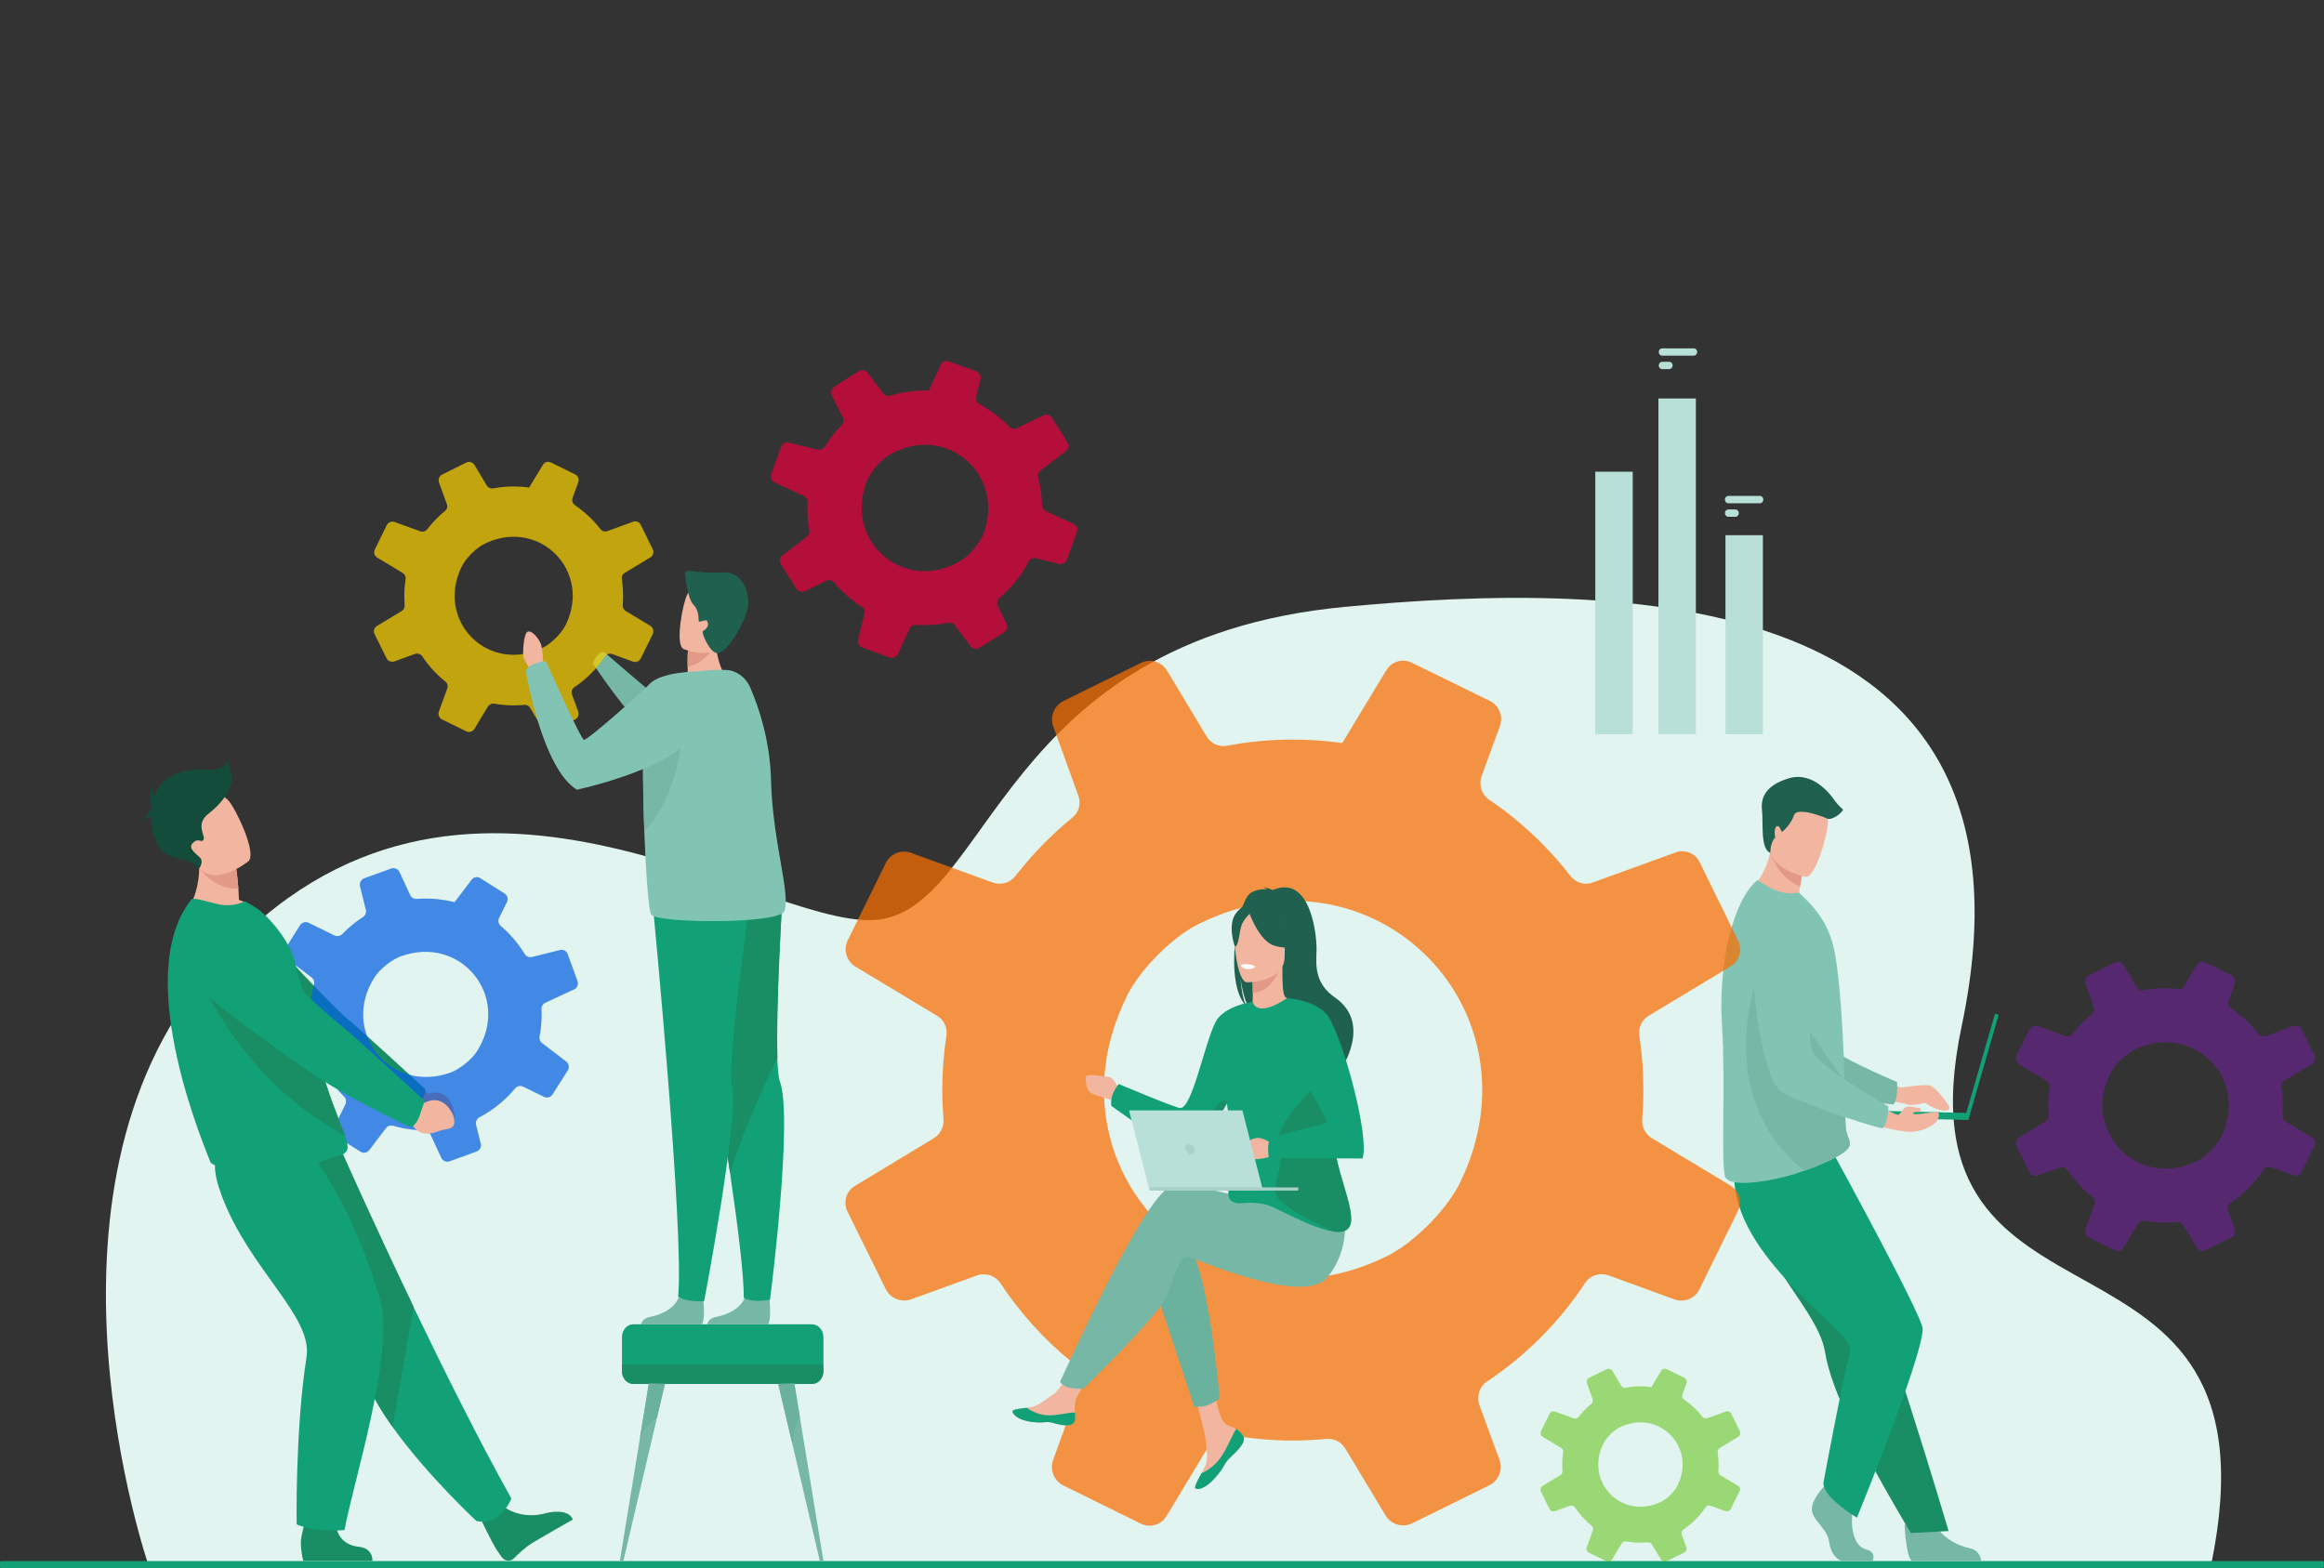 <?xml version="1.0" encoding="utf-8"?>
<!-- Generator: Adobe Illustrator 23.0.0, SVG Export Plug-In . SVG Version: 6.00 Build 0)  -->
<svg version="1.1" id="Layer_1" xmlns="http://www.w3.org/2000/svg" xmlns:xlink="http://www.w3.org/1999/xlink" x="0px" y="0px"
	 viewBox="0 0 2160 1457.8" style="enable-background:new 0 0 2160 1457.8;" xml:space="preserve">
<rect x="0" y="0" width="2160" height="1457.8" fill="#333333" stroke="none"/>
<style type="text/css">
	.st0{fill:#E1F4EF;}
	.st1{fill:#12A176;}
	.st2{fill:#FF8E4B;}
	.st3{fill:#198E64;}
	.st4{opacity:0.73;}
	.st5{fill:#0662E1;}
	.st6{fill:#F2B5A0;}
	.st7{fill:#E29986;}
	.st8{fill:#134C3A;}
	.st9{fill:#77B7A6;}
	.st10{fill:#82C4B4;}
	.st11{fill:#20604E;}
	.st12{fill:#FA6E01;}
	.st13{opacity:0.73;fill:#5CC00C;enable-background:new    ;}
	.st14{fill:#632487;}
	.st15{fill:#E4003D;}
	.st16{fill:#6BB29E;}
	.st17{fill:#FFFFFF;}
	.st18{fill:#B8E0D8;}
	.st19{fill:#A7D1C9;}
	.st20{fill:#F3C6A6;}
	.st21{fill:#F5CD00;}
</style>
<g>
</g>
<g>
	<path class="st0" d="M137.9,1454.6c0,0-118.3-344,54.8-549.5c223.2-265,511.6-43.5,619.8-49.9c108.2-6.5,114.3-260.7,437.7-291.1
		c250-23.5,660.6-25.3,573,390c-66.6,315.8,303.9,152.2,231.8,501.1L137.9,1454.6z"/>
	<path class="st1" d="M2158.7,1457.8H1.3c-0.7,0-1.3-0.6-1.3-1.3v-4.1c0-0.7,0.6-1.3,1.3-1.3h2157.3c0.7,0,1.3,0.6,1.3,1.3v4.1
		C2160,1457.2,2159.4,1457.8,2158.7,1457.8z"/>
	<g>
		<g>
			<path class="st2" d="M390.9,1010.2l7.2,6.6c0,0,19.7-7.9,24.1,18.4c0,0,1.2,11.2-5.1,11.2c-6.3,0-3.7-1.2-12.6-0.9
				c-8.9,0.3-16.3-5-17.7-13.2l-4.3-6.9L390.9,1010.2z"/>
			<path class="st3" d="M390.1,1024.3c5.7-6.7,5.3-11.7,5.3-11.7s-66.4-61.2-73.2-66.1c-4.6-3.4-53.5-52.2-76.4-81.9
				c-11.3-14.7-25.4-9-41.5-3.8l-13.2,4.3c-16,5.2-20.1,30.3-7,42.5C221,942,282.5,980.7,294,988.8c28.5,20.2,84.4,44.2,84.4,44.2
				S385.1,1030.1,390.1,1024.3z"/>
		</g>
		<path class="st3" d="M467.3,1400c0,0,16.1,13.6,40.8,6.4c0,0,19.9-5.1,24.3,6.1c0,0-30.5,17.4-38.3,22.2
			c-5.8,3.6-11.9,9.3-16.2,13.7c-3.4,3.5-8.7,3-11.6-1c-1.3-1.9-2.9-4.1-4.6-6.6c-4.7-7.2-15.7-30.4-15.7-30.4L467.3,1400z"/>
		<path class="st1" d="M475.3,1393.1c0,0-9.8,25.4-32.5,20.8c0,0-46.2-42.9-78-87.5c-10.3-14.5-19.1-29.1-24.2-42.6
			c-21-54.8-77.8-136.4-113.9-177.8l90.3-36.7c0,0,28.9,65.4,67.4,145.8C412.2,1272.9,444.9,1338.6,475.3,1393.1z"/>
		<g class="st4">
			<path class="st5" d="M502.8,954.6c0.6-5.6,0.8-11.2,0.5-16.6c-0.1-2.5,1.3-4.9,3.6-5.9l26.7-12.4c2.9-1.3,4.2-4.6,3.2-7.6
				l-9.2-25.3c-1-2.8-4-4.5-7-3.7l-26.3,6.5c-2.6,0.6-5.3-0.5-6.6-2.8c-6-9.8-13.5-18.6-22.3-26.1c-2.1-1.8-2.8-4.9-1.5-7.4
				l7.3-14.8c1.4-2.8,0.4-6.2-2.2-7.9l-22.6-14.3c-2.7-1.7-6.2-1.1-8.1,1.5l-15.8,20.8c-4.9-1.2-9.9-2.1-15-2.7
				c-6.9-0.7-13.6-0.8-20.3-0.3c-2.5,0.2-4.9-1.2-5.9-3.5l-10-21.5c-1.4-2.9-4.7-4.3-7.8-3.2l-24.9,9c-3,1.1-4.7,4.3-4,7.4l5.4,22
				c0.6,2.5-0.4,5.2-2.6,6.6c-7,4.5-13.5,9.9-19.3,15.9c-1.9,1.9-4.8,2.4-7.2,1.3l-24-11.8c-2.8-1.4-6.3-0.4-8,2.2l-14.2,22.5
				c-1.7,2.7-1.1,6.3,1.5,8.3l23.4,17.8c2,1.5,2.8,4,2.2,6.4c-1.4,5.3-2.5,10.8-3.1,16.4c-0.3,3-0.5,6-0.6,8.9
				c-0.1,2.4-1.5,4.6-3.7,5.6l-25.6,11.9c-2.9,1.3-4.2,4.6-3.1,7.6l9.1,25c1.1,3,4.3,4.8,7.5,4l20.8-5.1c2.8-0.7,5.6,0.6,7,3.1
				c5.1,10,11.8,19.1,19.7,27c1.9,1.9,2.4,4.8,1.2,7.2l-10.6,21.6c-1.4,2.9-0.4,6.4,2.3,8.2l22.4,14.2c2.7,1.7,6.2,1.1,8.1-1.5
				l15.5-20.4c1.6-2.1,4.3-2.9,6.8-2.2c6,1.8,12.3,3,18.7,3.7c3.5,0.4,6.9,0.6,10.3,0.6c2.4,0,4.5,1.4,5.5,3.6l10.1,21.8
				c1.4,3,4.8,4.4,7.9,3.3l24.9-9.1c3-1.1,4.7-4.2,3.9-7.3l-4.3-17.5c-0.7-2.8,0.6-5.6,3.1-7c12.7-6.7,24-15.8,33.2-26.9
				c1.8-2.2,4.9-2.8,7.4-1.6l19.4,9.5c2.8,1.4,6.2,0.4,7.9-2.2l14.2-22.4c1.7-2.7,1.1-6.3-1.5-8.3l-22.4-17.1
				c-1.9-1.4-2.8-3.8-2.3-6.1C502.1,960.6,502.5,957.6,502.8,954.6z M418.5,997.1c-56,20-102.6-38.2-70.4-88.6
				c4.8-7.6,15.7-16.3,24.1-19.4c56.1-20.7,103,37.3,71.4,87.7C438.7,984.8,427.3,993.9,418.5,997.1z"/>
		</g>
		<path class="st3" d="M384.5,1215l-19.6,111.3c-10.3-14.5-19.1-29.1-24.2-42.6c-21-54.8-77.8-136.4-113.9-177.8l90.3-36.7
			C317.1,1069.3,346,1134.7,384.5,1215z"/>
		<path class="st3" d="M312.1,1414.8c0,0-1,20.3,20.9,23c0,0,13.2,0.3,13.2,13.2h-64.3c0,0-1.8-5.2-2.3-16.4c-0.3-8.6,7.4-31,7.4-31
			L312.1,1414.8z"/>
		<path class="st1" d="M287.5,1069.3c0,0,40.2,49.7,65.8,139.2c13.9,48.7-25.5,171.2-33.1,213.8c0,0-26.4,2.5-44.5-5.3
			c0,0-1.4-87.9,9.2-155.6c5.9-37.9-53-81.1-78.7-149.6c-17.5-46.6,3.8-45.8,30-46.9L287.5,1069.3z"/>
		<path class="st6" d="M241,847.5c-22.4,14.2-68.2,1.1-68.2,1.1s18.6-23.9,10.2-62.4l17.6,10l18.9,10.8c0,0,1.2,6.8,2.1,19
			c0.2,3.1,0.4,6.7,0.5,10.5C233.5,840.4,241,847.5,241,847.5z"/>
		<path class="st1" d="M323.1,1066.7c0,4.4-4.5,6.5-5.5,6.8c-9,1.9-34.2,12.9-56.9,15.4c-19.1,2.3-36.9,0.1-56.4-4.3
			c-2.6-0.6-8.6-2.4-9.1-5.2c-0.5-3-75.2-171.2-17.2-243.4c1.4-1.7,12.8,1.4,23.3,4.2c9.7,2.6,18.6,1.1,26.5-2.4l9.8,5.8
			c12.1,7.6,34.9,34.4,37.6,55.5c1.4,10.7,6.8,18.7,8.4,28.1c0.6,3.5,1.2,6.9,1.8,10.2c1.2,6.5,2.4,12.7,3.7,18.6
			c3.4,15.9,7,29.7,10.6,41.5c3.8,12.6,7.5,23.1,10.8,31.8c4.3,11.4,7.9,19.8,10.2,26.4C322.2,1060.2,323.1,1063.8,323.1,1066.7z"/>
		<path class="st3" d="M320.6,1055.6c-105.4-55.8-141.9-163.1-141.9-163.1s85.7,35.5,106.8,44.8c1.2,6.5,2.4,12.7,3.7,18.6
			c3.4,15.9,7,29.7,10.6,41.5c3.8,12.6,7.5,23.1,10.8,31.8C314.7,1040.6,318.3,1049.1,320.6,1055.6z"/>
		<g>
			<path class="st6" d="M382.3,1023.3l9.1,3.8c0,0,18.2-14.5,29.6,9.1c0,0,4.1,10.3-2.4,12.5s-4.1,0.1-13.3,3.6
				c-9.1,3.4-18.1,1-21.6-6.4l-6.2-5.1L382.3,1023.3z"/>
			<path class="st1" d="M389.8,1037.7c3.4-9.9,4.9-14.4,4.9-14.4s-68.8-63.1-75.9-68.5c-4.8-3.7-52.4-43.7-75.6-74.8
				c-11.5-15.5-29.7-22.5-47.2-18.4l-14.5,3.4c-17.5,4.1-23.1,28.9-9.6,42c38.1,36.7,102.4,79.4,114.4,88.2
				c29.8,22,95.6,52.8,95.6,52.8S387.1,1045.5,389.8,1037.7z"/>
		</g>
		<path class="st7" d="M221.5,826c-22,1.4-36.3-19-36.3-19s10-6.2,15.4-10.8l18.9,10.8C219.4,807,220.6,813.8,221.5,826z"/>
		<path class="st6" d="M230.9,800.6c0,0-33.4,26.9-47.9,3.3c-14.6-23.6-28.7-36-8-54.2s30.4-12.4,37-5.9
			C218.5,750.4,239.2,793,230.9,800.6z"/>
		<path class="st8" d="M215.4,722.5c-1.2-9.1-3.9-15.5-3.9-15.5s-2.1,9.7-17.9,8.4s-41,1.8-49.3,22.1c-0.5,1.3-1,2.6-1.4,4
			c-1.5-4.5-1.9-11.2-1.9-11.2c-3,8.7,0,19.7,0,19.7l0,0c0,0.3-0.1,0.6-0.1,1c-3.5,3.3-6.4,13.7-6.4,13.7c1.1-2.9,3.6-4.8,5.9-5.9
			c-0.1,15.8,5.6,31.2,15.6,35.8c14.6,6.7,14.5,1.6,29.2,12.6c0,0,3.9-5.5,1.3-9.2c-2.7-3.7-12.9-9.1-7.2-14.5s7.8,0.7,9.9-3
			c2.1-3.7-8.4-14.5,5.1-24.5C207.6,745.7,216.6,731.6,215.4,722.5z"/>
	</g>
	<g>
		<path class="st9" d="M1770.1,1417.9c0,0,1.8,32.6,7.4,33c0.7,0.1,28.4,0.1,28.4,0.1h35.4c0,0-0.3-9.8-10.6-11.8
			c-10.3-2-27.6-10.2-33.9-25.5C1790.3,1397.5,1770.1,1417.9,1770.1,1417.9z"/>
		<path class="st3" d="M1637,1150.2c5,10.7,10.9,20.8,16.9,30.3c18.6,29.4,38.8,53.7,42.4,76.6c0.7,4.6,1.8,9.5,3.3,14.7
			c1.5,5.3,3.3,10.8,5.4,16.5c7.9,21.5,19.7,45.6,31.5,67.4c20.4,37.8,39.5,69.4,39.5,69.4l35.1-1.9c-1.4-4.4-16.7-56.6-37.2-120.5
			c-8.3-25.9-17.2-53.5-25.7-80.1c-1.1-3.5-2.3-7.1-3.4-10.6c-2.6-8.1-5.2-16.1-7.7-23.9c-19.2-59.9-34.6-107.7-34.6-107.7
			s-76.9-36.5-84.9-12.9C1611,1087.1,1616.3,1106.3,1637,1150.2z"/>
		<path class="st9" d="M1694.7,1382.6c0,0-12.9,13.4-10.4,22.9s14.1,15.9,15.7,27.5s7.8,18,13.5,18c5.6,0,26.9,0,26.9,0
			s4.2-8.2-5.9-10.7c-10-2.5-13.8-16.1-13.2-28.8c0.6-12.7-0.9-29.6-0.9-29.6l-21.3-5.6L1694.7,1382.6z"/>
		<path class="st1" d="M1706.1,1076c0,0,80.9,147.6,80.9,159.3c0,26-61.1,175.5-61.1,175.5s-32.5-19.3-31.1-32.8
			c0,0,19.5-105,25.1-121.8c5.7-16.9-102.3-80.4-107.9-157.2L1706.1,1076z"/>
		<path class="st6" d="M1745.8,1000.1c0,0,16.7,10.7,21.4,10.7c4.7,0,23-4,28.1-1c5.1,2.9,14.4,14.8,16.1,18.6
			c3.1,6.9-12.6,3.9-20-2c-1.1-0.9-2.4-1.2-3.7-0.9c-3.8,0.9-11.8,2.6-15.7,1c-5.2-2.2-32.5-4.5-32.5-4.5L1745.8,1000.1z"/>
		<path class="st9" d="M1618.8,854.8c0,0,17.3,138.2,45.9,150.6c14.1,6.1,76.6,20,95.1,21.3c0,0,4.5-4.1,3.4-20.9
			c0,0-65.4-27-74.7-41.7c-13.8-21.9,8.6-89.3-8.8-109.8C1662.4,833.8,1633.1,824.9,1618.8,854.8z"/>
		<path class="st6" d="M1686.4,846.1c-23.1,6.7-61.5-17.4-61.5-17.4s14.9-11.2,20.4-36c0.3-1.2,0.5-2.5,0.8-3.8
			c2.4-0.6,7-1.7,11.9-2.8l17.7,17.8c0,0-0.4,7.4-2.6,20.1c-0.4,2.2-0.8,4.6-1.3,7.1C1681.2,837.7,1686.4,846.1,1686.4,846.1z"/>
		<path class="st10" d="M1600.5,953.9c3.3,50.1-1,126.2,2.7,139.4c3.2,11.4,40.2,4.6,54.9,0.8c5.5-1.4,12.1-3.4,18.9-5.8
			c19-6.6,39.8-16.1,42-23.1c0.1-0.3,0.2-0.5,0.2-0.8c0.2-1,0.2-2,0-2.9c-0.7-3.6-3.6-7.5-3.9-16.3c-0.4-9.9-0.3-21.6-0.7-34.1
			c0-1.4,0-3-0.2-4.4v-0.5c0-0.3,0-0.5,0-0.8c-0.3-14-1-28.7-1.7-43.3c-0.5-9.2-1-18.2-1.7-26.9c-1.7-22.4-3.9-42.4-6.9-55
			c-4.8-20.6-15.5-34-25.2-43.8l-7-6.8c-7.8,1.9-17.1,0.6-25.5-3.8c-9.1-4.8-12.2-8.3-13.8-7
			C1611.7,836.9,1596.6,892.6,1600.5,953.9z"/>
		<path class="st9" d="M1677,1088.3c19-6.6,39.8-16.1,42-23.1c0.1-0.3,0.2-0.5,0.2-0.8c0-1,0-2,0-2.9c-0.7-3.6-3.6-7.5-3.9-16.3
			c-0.4-9.9-0.3-21.6-0.7-34.1c0-1.4,0-3-0.2-4.4v-0.5c0-0.3,0-0.5,0-0.8l-77-110.3C1637.5,895,1585.7,1016.2,1677,1088.3z"/>
		<path class="st7" d="M1675.7,803.9c0,0-0.4,7.4-2.6,20.1c-17.2-6.3-25.1-23.8-27.7-31.2c0.3-1.2,0.5-2.5,0.8-3.8
			c2.4-0.6,7-1.7,11.9-2.8L1675.7,803.9z"/>
		<path class="st6" d="M1678,815.1c0,0-37.6-7.1-33.3-33.3c4.3-26.3,2.3-44.9,26.5-41.5s27.2,14.4,27.7,23.5
			C1699.3,773,1687.9,816.3,1678,815.1z"/>
		<g>
			<polygon class="st1" points="1826,1039.8 1829.4,1041.1 1857.6,943.4 1854.3,942.2 			"/>
			<polygon class="st1" points="1733.7,1032.3 1829.5,1034.6 1829.4,1041.1 1733.6,1038.8 			"/>
		</g>
		<path class="st6" d="M1735.5,1043.9c0,0,30.8,9.1,42.3,8.2c11.5-1,21.1-7.1,22.6-10.4c1.5-3.2,4.5-8.9-3.4-7.9
			c-7.9,1.1-18.6,2.9-18.9,1.2c-0.3-1.7,6.4-1.5,6.4-1.5s2-3.3-0.5-3.5c-2.6-0.1-10-2.4-12.8-0.8s-5.3,7.3-7.4,7.1
			c-2-0.2-25.8-12-25.8-12L1735.5,1043.9z"/>
		<path class="st10" d="M1626.4,860.5c0,0,3.6,139.5,30.9,155.4c13.4,7.8,74.2,29.3,92.4,33c0,0,4.9-3.5,5.5-20.4
			c0,0-62.4-35-70.2-50.7c-11.6-23.4,17.3-87.7,2.1-110.3C1671.8,845,1643.6,832.6,1626.4,860.5z"/>
		<path class="st11" d="M1645.4,792.8c0,0-0.4-9,4.5-14.2c0,0-1.7-9,1.5-10.5s3.8,6.1,5.3,4.9c1.5-1.2,7.9-6.9,10.7-15.2
			c2.8-8.3,28.2,1.8,31.2,3.3s12.5-4,14.4-8.5c0,0-5.3-4.8-7.7-8.3c-2.4-3.6-19.1-27.7-42.4-20.9c-23.3,6.9-26.5,19.4-25.2,30.1
			C1639,764.2,1635.8,789.2,1645.4,792.8z"/>
	</g>
	<g class="st4">
		<path class="st12" d="M1608.1,1101.9l-72.9-43.9c-6-3.7-9.5-10.5-8.9-17.5c0.7-9,1.1-18.1,1.1-27.3c0-17.1-1.2-33.8-3.8-50
			c-1.2-7.6,2.2-15.1,8.8-19l76.1-45.9c8.2-4.8,11.2-15.2,7-23.9l-35.8-73c-4.1-8.3-13.6-12.1-22.3-9l-76.9,27.9
			c-7.4,2.9-15.9,0.4-20.9-6.1c-21.2-27.4-46.7-51.3-75.6-70.9c-7-4.7-9.8-13.8-7-21.7l17.1-46.8c3.2-8.9-0.7-18.9-9.3-23.2
			l-72.5-35.5c-1.5-0.7-3-1.3-4.5-1.6c-7.4-1.6-15.3,1.8-19.3,8.5l-32.9,54.4l-8,13.3c-14.9-2.1-30.4-3.2-45.9-3.2
			c-20.9,0-41.4,1.9-61.1,5.7c-7.5,1.4-15.1-1.9-19-8.4l-36.9-61.4c-5.1-8.4-15.7-11.5-24.4-7.1l-55.8,27.4l-16,7.9
			c-8.7,4.3-12.9,14.5-9.6,23.6l23.3,64.3c2.8,7.4,0.6,15.8-5.6,20.6c-18.1,14.8-34.6,31.4-49.1,49.6c-1.4,1.5-2.5,3-3.7,4.5
			c-0.4,0.6-0.8,1-1.3,1.5c-5.1,5.5-13,7.2-20,4.6l-76-27.6c-0.8-0.4-1.8-0.6-2.6-0.7c-8.2-1.7-16.7,2.4-20.5,10l-35.5,72.2
			c-4.3,8.7-1.2,19.2,7.1,24.3l76,45.8c6.5,3.8,9.8,11.2,8.6,18.7c-2.5,16.3-3.8,33.1-3.8,50.3c0,9.1,0.4,18.1,1.1,27
			c0.6,7.2-3,14.2-9.2,17.9l-73.1,44.2c-8.1,4.8-11.1,15.1-7,23.7l35.6,72.1c4.3,8.7,14.4,12.9,23.7,9.6l60.9-22.1
			c8.2-3,17.2,0,22,7.1c18.7,28.3,41.7,53.5,68,74.7c6.3,4.9,8.7,13.5,5.9,21.1l-24.9,68.5c-3.3,9.2,0.8,19.4,9.6,23.8l71.9,35.4
			c8.6,4.3,19.1,1.1,23.9-7.1l2-3.2l38.1-63.2c4.1-6.8,11.8-10.2,19.6-8.8h0.1c18.7,3.3,37.9,5.1,57.5,5.1c10.5,0,20.8-0.6,31.1-1.5
			c7.1-0.7,14,2.7,17.7,8.8l37.5,62.3c5.1,8.5,16,11.7,24.8,7.3l71.8-35.4c2-1,3.8-2.4,5.3-3.9c4.7-5,6.5-12.5,4.1-19.3l-18.8-51.3
			c-2.2-6.3-0.9-13.4,3.2-18.4c1.1-1.3,2.4-2.5,3.9-3.5c36.2-24.1,67.1-55.2,91.1-91.5c4-6.2,11.4-9.2,18.6-8c1,0.2,2,0.5,3.1,0.8
			l61.5,22.4c8.9,3.2,18.8-0.7,23.1-9.3l0.8-1.7l34.6-70.4C1619.8,1117.6,1616.6,1107,1608.1,1101.9z M1033,963.2
			c3.5-12.5,8.4-25.2,14.7-38c12.1-24.2,41.9-54.2,66.2-66.2c2.6-1.3,5.2-2.5,7.8-3.7c159.1-71.5,312.5,84.7,235.4,243.9
			c-10.1,20.8-32.5,45.2-54.3,60.3c-5.1,3.4-10.1,6.5-14.8,8.7c-22.2,10.8-44.3,17.1-65.8,19.5
			C1099.3,1201.4,998.3,1088.7,1033,963.2z"/>
	</g>
	<g class="st4">
		<path class="st13" d="M1615.4,1381.2l-16.3-9.8c-1.3-0.8-2.1-2.3-2-3.9c0.2-2,0.2-4,0.2-6.1c0-3.8-0.3-7.5-0.8-11.2
			c-0.3-1.7,0.5-3.4,2-4.2l17-10.3c1.8-1.1,2.5-3.4,1.6-5.3l-8-16.3c-0.9-1.8-3-2.7-5-2l-17.2,6.2c-1.7,0.6-3.5,0.1-4.7-1.4
			c-4.7-6.1-10.4-11.5-16.9-15.8c-1.6-1.1-2.2-3.1-1.6-4.8l3.8-10.4c0.7-2-0.2-4.2-2.1-5.2l-16.2-7.9c-0.3-0.2-0.7-0.3-1-0.4
			c-1.7-0.4-3.4,0.4-4.3,1.9l-7.3,12.1l-1.8,3c-3.3-0.5-6.8-0.7-10.2-0.7c-4.7,0-9.2,0.4-13.6,1.3c-1.7,0.3-3.4-0.4-4.2-1.9
			l-8.2-13.7c-1.1-1.9-3.5-2.6-5.4-1.6l-12.5,6.1l-3.6,1.8c-1.9,1-2.9,3.2-2.1,5.3l5.2,14.4c0.6,1.7,0.1,3.5-1.2,4.6
			c-4,3.3-7.7,7-11,11.1c-0.3,0.3-0.6,0.7-0.8,1c-0.1,0.1-0.2,0.2-0.3,0.3c-1.1,1.2-2.9,1.6-4.5,1l-17-6.2c-0.2-0.1-0.4-0.1-0.6-0.2
			c-1.8-0.4-3.7,0.5-4.6,2.2l-7.9,16.1c-1,1.9-0.3,4.3,1.6,5.4l17,10.2c1.5,0.8,2.2,2.5,1.9,4.2c-0.6,3.6-0.8,7.4-0.8,11.2
			c0,2,0.1,4,0.2,6c0.1,1.6-0.7,3.2-2.1,4l-16.3,9.9c-1.8,1.1-2.5,3.4-1.6,5.3l7.9,16.1c1,1.9,3.2,2.9,5.3,2.1l13.6-4.9
			c1.8-0.7,3.8,0,4.9,1.6c4.2,6.3,9.3,11.9,15.2,16.7c1.4,1.1,1.9,3,1.3,4.7l-5.6,15.3c-0.7,2.1,0.2,4.3,2.1,5.3l16.1,7.9
			c1.9,1,4.3,0.2,5.3-1.6l0.4-0.7l8.5-14.1c0.9-1.5,2.6-2.3,4.4-2l0,0c4.2,0.7,8.5,1.1,12.8,1.1c2.3,0,4.6-0.1,6.9-0.3
			c1.6-0.2,3.1,0.6,4,2l8.4,13.9c1.1,1.9,3.6,2.6,5.5,1.6l16-7.9c0.5-0.2,0.8-0.5,1.2-0.9c1.1-1.1,1.4-2.8,0.9-4.3l-4.2-11.5
			c-0.5-1.4-0.2-3,0.7-4.1c0.2-0.3,0.5-0.6,0.9-0.8c8.1-5.4,15-12.3,20.3-20.4c0.9-1.4,2.5-2.1,4.1-1.8c0.2,0,0.5,0.1,0.7,0.2
			l13.7,5c2,0.7,4.2-0.2,5.2-2.1l0.2-0.4l7.7-15.7C1618,1384.7,1617.3,1382.4,1615.4,1381.2z M1487,1350.3c0.8-2.8,1.9-5.6,3.3-8.5
			c2.7-5.4,9.3-12.1,14.8-14.8c0.6-0.3,1.2-0.6,1.7-0.8c35.5-16,69.7,18.9,52.5,54.4c-2.3,4.6-7.2,10.1-12.1,13.5
			c-1.1,0.8-2.3,1.5-3.3,1.9c-5,2.4-9.9,3.8-14.7,4.4C1501.9,1403.4,1479.3,1378.3,1487,1350.3z"/>
	</g>
	<g class="st4">
		<path class="st14" d="M2148.8,1057.3l-24.4-14.7c-2-1.2-3.2-3.5-3-5.9c0.2-3,0.4-6.1,0.4-9.1c0-5.7-0.4-11.3-1.3-16.7
			c-0.4-2.5,0.7-5.1,2.9-6.4l25.5-15.4c2.7-1.6,3.8-5.1,2.3-8l-12-24.4c-1.4-2.8-4.6-4-7.5-3L2106,963c-2.5,1-5.3,0.1-7-2
			c-7.1-9.2-15.6-17.2-25.3-23.7c-2.3-1.6-3.3-4.6-2.3-7.3l5.7-15.6c1.1-3-0.2-6.3-3.1-7.8l-24.2-11.9c-0.5-0.2-1-0.4-1.5-0.5
			c-2.5-0.5-5.1,0.6-6.5,2.9l-11,18.2l-2.7,4.4c-5-0.7-10.2-1.1-15.3-1.1c-7,0-13.8,0.7-20.4,1.9c-2.5,0.5-5.1-0.6-6.4-2.8
			l-12.4-20.5c-1.7-2.8-5.2-3.8-8.2-2.4l-18.7,9.2l-5.3,2.6c-2.9,1.4-4.3,4.8-3.2,7.9l7.8,21.5c0.9,2.5,0.2,5.3-1.9,6.9
			c-6.1,4.9-11.6,10.5-16.4,16.6c-0.5,0.5-0.8,1-1.2,1.5c-0.1,0.2-0.3,0.3-0.4,0.5c-1.7,1.8-4.3,2.4-6.7,1.6l-25.4-9.2
			c-0.3-0.1-0.6-0.2-0.9-0.2c-2.7-0.6-5.6,0.8-6.9,3.4l-11.9,24.2c-1.4,2.9-0.4,6.4,2.4,8.1l25.4,15.3c2.2,1.3,3.3,3.8,2.9,6.2
			c-0.8,5.5-1.3,11.1-1.3,16.8c0,3,0.1,6.1,0.4,9c0.2,2.4-1,4.8-3.1,6l-24.5,14.8c-2.7,1.6-3.7,5.1-2.3,7.9l11.9,24.1
			c1.4,2.9,4.8,4.3,7.9,3.2l20.4-7.4c2.7-1,5.7,0,7.4,2.4c6.2,9.5,13.9,17.9,22.8,25c2.1,1.6,2.9,4.5,2,7l-8.3,22.9
			c-1.1,3.1,0.3,6.5,3.2,7.9l24.1,11.8c2.9,1.4,6.4,0.4,8-2.4l0.7-1.1l12.8-21.1c1.4-2.3,3.9-3.4,6.5-2.9l0,0
			c6.2,1.1,12.7,1.7,19.2,1.7c3.5,0,7-0.2,10.4-0.5c2.4-0.2,4.7,0.9,5.9,2.9l12.5,20.8c1.7,2.9,5.3,3.9,8.3,2.5l24-11.8
			c0.7-0.3,1.3-0.8,1.8-1.3c1.6-1.7,2.2-4.2,1.4-6.5l-6.3-17.2c-0.7-2.1-0.3-4.5,1.1-6.1c0.4-0.4,0.8-0.8,1.3-1.2
			c12.1-8.1,22.4-18.5,30.5-30.6c1.3-2.1,3.8-3.1,6.2-2.7c0.3,0.1,0.7,0.2,1,0.3l20.6,7.5c3,1.1,6.3-0.2,7.7-3.1l0.3-0.6l11.6-23.5
			C2152.7,1062.5,2151.6,1059,2148.8,1057.3z M1956.4,1010.8c1.2-4.2,2.8-8.4,4.9-12.7c4-8.1,14-18.1,22.1-22.1
			c0.9-0.4,1.7-0.8,2.6-1.2c53.2-23.9,104.5,28.3,78.7,81.6c-3.4,7-10.9,15.1-18.2,20.2c-1.7,1.1-3.4,2.2-5,2.9
			c-7.4,3.6-14.8,5.7-22,6.5C1978.6,1090.5,1944.8,1052.8,1956.4,1010.8z"/>
	</g>
	<g class="st4">
		<path class="st15" d="M997.9,487.1l-25.8-12c-2.1-1-3.5-3.1-3.6-5.5c-0.1-3-0.3-6.1-0.6-9.1c-0.6-5.7-1.6-11.2-3.1-16.5
			c-0.7-2.5,0.2-5.1,2.2-6.6l23.7-18c2.5-1.9,3.2-5.5,1.5-8.2l-14.5-23c-1.7-2.6-5-3.5-7.7-2.2l-24.7,12c-2.4,1.2-5.3,0.7-7.2-1.3
			c-8-8.3-17.4-15.4-27.7-20.9c-2.5-1.3-3.8-4.2-3.1-7l4-16.2c0.7-3.1-0.9-6.3-3.9-7.4L882,336c-0.5-0.2-1-0.3-1.6-0.4
			c-2.5-0.3-5,1.1-6.1,3.5l-9,19.3l-2.2,4.7c-5-0.2-10.2,0-15.4,0.6c-6.9,0.8-13.7,2.1-20.1,4.1c-2.4,0.7-5.1-0.1-6.6-2.1
			l-14.5-19.1c-2-2.6-5.6-3.3-8.4-1.5l-17.6,11.1l-5,3.2c-2.7,1.7-3.8,5.3-2.3,8.2l10.1,20.5c1.2,2.4,0.8,5.2-1.1,7.1
			c-5.5,5.6-10.4,11.7-14.5,18.3c-0.4,0.5-0.7,1.1-1.1,1.6c-0.1,0.2-0.2,0.4-0.4,0.5c-1.5,2-4.1,2.9-6.5,2.3l-26.3-6.4
			c-0.3-0.1-0.6-0.1-0.9-0.2c-2.8-0.3-5.5,1.4-6.5,4.1l-9.2,25.3c-1.1,3.1,0.3,6.4,3.3,7.8L747,461c2.3,1,3.7,3.4,3.5,5.9
			c-0.2,5.5-0.1,11.2,0.5,16.9c0.3,3,0.8,6,1.3,8.9c0.4,2.4-0.5,4.8-2.4,6.3l-22.7,17.3c-2.5,1.9-3.2,5.4-1.5,8.1l14.4,22.7
			c1.7,2.7,5.2,3.8,8.2,2.3l19.5-9.5c2.6-1.3,5.7-0.6,7.6,1.6c7.2,8.7,15.8,16.3,25.3,22.4c2.3,1.4,3.4,4.2,2.7,6.8l-5.8,23.7
			c-0.8,3.2,1,6.4,4,7.6l25.2,9.2c3,1.1,6.4-0.3,7.7-3.2l0.5-1.1l10.4-22.4c1.1-2.4,3.6-3.8,6.2-3.6l0,0c6.3,0.4,12.8,0.3,19.3-0.4
			c3.5-0.4,6.9-0.9,10.3-1.6c2.3-0.5,4.8,0.4,6.2,2.3l14.7,19.4c2,2.7,5.7,3.3,8.5,1.5l22.6-14.3c0.6-0.4,1.2-0.9,1.6-1.5
			c1.4-1.8,1.7-4.4,0.7-6.6l-8.1-16.4c-1-2-0.8-4.4,0.4-6.2c0.3-0.5,0.7-0.9,1.2-1.3c11.2-9.3,20.3-20.8,27-33.7
			c1.1-2.2,3.5-3.5,5.9-3.3c0.3,0,0.7,0.1,1,0.2l21.3,5.2c3.1,0.8,6.2-0.9,7.4-3.9l0.2-0.6l9-24.6
			C1002.3,491.9,1000.9,488.5,997.9,487.1z M801.7,461.7c0.7-4.3,1.9-8.7,3.5-13.2c3.1-8.5,12-19.5,19.6-24.4c0.8-0.5,1.6-1,2.5-1.5
			c50.3-29.5,107,16.9,87.1,72.6c-2.6,7.3-9.2,16.2-15.9,22c-1.6,1.3-3.1,2.5-4.6,3.4c-7,4.4-14.1,7.3-21.2,8.9
			C832.3,538.5,794.7,504.6,801.7,461.7z"/>
	</g>
	<g>
		<g>
			<path class="st6" d="M1154.8,1333.6c1.5,1.9,1.7,4.1,1,6.4l0,0c-1.4,4.3-5.9,9-11.2,13.8c-0.7,0.6-1.3,1.2-1.8,1.7
				c-0.1,0.1-0.3,0.3-0.4,0.4s-0.2,0.2-0.3,0.3c-4.9,5.1-3.1,6.3-11.9,16.6c-10.1,11.8-17,12-19,10.9c-1.7-0.9,1.7-7.2,5.5-14.2
				c0.2-0.3,0.4-0.7,0.5-1c0.5-0.9,1-1.9,1.5-2.8c4.4-8.5,3.3-12.4,2.2-25c-0.8-10.2-14.2-57.2-14.2-57.2l19.3-3.7
				c0,0,5.8,37.4,12.2,43.1c3.4,3.1,7.3,3.1,10.6,5.4c0.2,0.2,0.5,0.3,0.7,0.5C1151.4,1330.2,1153.3,1331.6,1154.8,1333.6z"/>
			<path class="st1" d="M1154.8,1333.6c1.5,1.9,1.7,4.1,1,6.4l0,0c-1.7,4.3-6.1,9-11.2,13.8c-0.7,0.6-1.3,1.2-1.8,1.7
				c-0.1,0.1-0.3,0.3-0.4,0.4s-0.2,0.2-0.3,0.3c-4.9,5.1-3.1,6.3-11.9,16.6c-10.1,11.8-17,12-19,10.9c-1.7-0.9,1.7-7.2,5.5-14.2
				c2-0.8,11.1-5,18-14.9c6.1-8.7,10.1-19.9,14.3-26.4c0.2,0.2,0.5,0.3,0.7,0.5C1151.4,1330.2,1153.3,1331.6,1154.8,1333.6z"/>
			<path class="st6" d="M999,1320c-1.2,6.7-9.7,5.6-19.2,3s-7.2,0.5-20.8-1.2c-13.5-1.7-17.6-7.4-18-9.6c-0.4-2,6.3-2.7,13.5-3.6
				c0.9-0.1,1.8-0.2,2.7-0.4c8.1-1.1,14-7,21.4-11.8c7-4.6,17.3-23.2,17.3-23.2l18.5,1.7c0,0-9.7,16.6-13.5,23.8
				c-2.2,4.2-2.1,9.9-1.8,14.2C999.2,1315.2,999.4,1317.7,999,1320z"/>
			<path class="st1" d="M979.8,1323c-9.5-2.6-7.2,0.5-20.8-1.2c-13.5-1.7-17.6-7.4-18-9.6c-0.4-2,6.3-2.7,13.5-3.6l0.1,0.2
				c0,0,8.1,6.5,19.4,6.8c9.2,0.3,18.9-2.7,25.2-2.6c0.1,2.4,0.3,4.8-0.1,7.1C997.8,1326.7,989.3,1325.6,979.8,1323z"/>
			<path class="st6" d="M1040.2,1013.8c0,0-4.4-12.2-9.3-12.7s-20.3-3.2-21.4-0.7c-1.1,2.5,0,11.4,3.3,14.7
				c3.3,3.2,23.9,8.4,23.9,8.4L1040.2,1013.8z"/>
			<path class="st16" d="M1070,1186.7l40,120.9c0,0,6.1,0.7,12-1.2c5.4-1.8,11.6-6.4,11.6-6.4s-9.9-116.1-28.1-140.3
				C1087.4,1135.6,1070,1186.7,1070,1186.7z"/>
			<path class="st9" d="M1228.1,1137.8c0,0-114.8-43.7-140.4-34.4c-25.6,9.3-102.5,181.3-102.5,181.3s1.7,2.6,6.5,4.6
				c4.4,1.9,15.1,1.7,15.1,1.7s69.4-66.9,77.7-86.4c8.3-19.5,11.6-38.1,19.8-36.2c8.3,1.9,106.6,45.5,128.9,19.5
				s16.5-59.8,16.5-59.8L1228.1,1137.8z"/>
			<path class="st11" d="M1157.9,934.7c-1.8-4.3-3.9-11.8-4.9-25.3c0.2,1.3,2.2,18.3,8,28c23.9,17.6,69.7,76.5,68.8,87.6
				c0,0,16.1-30.7,16.4-30.9c0,0,29.7-42.5-5.5-66.9c-17.9-12.4-17.8-28.3-17.1-42.1c0.8-13.8-4.9-73.2-40.8-57.7
				c0,0-5.8-2.9-8.3-2.4c0,0,2.1,0.5,3.2,1.7c-4.2-0.3-10.1,0.1-15.1,3.2C1149.5,838.3,1137.7,913.8,1157.9,934.7z"/>
			<path class="st6" d="M1162.5,938.2c-0.1,0.1,11.5,6.9,20.3,4.2c8.2-2.5,13.6-14.5,13.5-14.6c-3.5-0.8-4.5-6.2-4.4-29.4l-1.6,0.3
				l-26.5,5.9c0,0,0.6,9.4,0.6,18.2C1164.4,930.4,1164,937.4,1162.5,938.2z"/>
			<path class="st7" d="M1163.7,904.7c0,0,0.6,9.4,0.6,18.2c14.8-0.5,22.7-15.7,25.9-24.1L1163.7,904.7z"/>
			<path class="st11" d="M1193,895.6c0,0,7.8-13.8,9.6-25.6c1.3-8.4-2.5-39.7-30.4-35.2c0,0-8.1,0.9-15.8,6.7
				c-6.1,4.6-14.8,14.6-5,41.9l2.5,9.2L1193,895.6z"/>
			<path class="st6" d="M1158.8,913.1c0,0,35.1,0.7,35.2-24c0-24.6,4.6-41.1-17.9-42.5c-22.4-1.5-26.8,7.9-28.6,16.1
				C1145.7,871,1149.6,912.3,1158.8,913.1z"/>
			<path class="st11" d="M1160.1,846c0,0,9.6,28.9,24.4,33.1c14.8,4.3,21.2-0.2,21.2-0.2s-11.3-10.1-13.7-27.8
				C1192,851.2,1167.3,832.3,1160.1,846z"/>
			<path class="st11" d="M1162.5,848.4c0,0-7.2,6.4-8.9,12.7c-1.8,6.3-2.5,19.2-5.9,18.7c0,0-7.2-19.6,0.9-30.7
				C1157.2,837.3,1162.5,848.4,1162.5,848.4z"/>
			<path class="st1" d="M1240.7,1044.5c3.5-16.3-8.3-48-20.6-74.3c-11.2-23.8-22.8-43.1-23.8-42.4c-29.4,19.6-32.1,3.3-32.1,3.3
				s-26.7,4-34.3,18.7c-10.5,20.3-21.9,81.1-33.1,80.2c-5.1-0.4-56.9-22.3-56.9-22.3s-8.6,9.1-7,20.2c0,0,25.6,19.2,47.2,31.5
				c11.4,6.5,21.8,11,26.6,9.8c9.8-2.6,25.2-28.3,33.5-43.4c0,0,0-0.1,0.1-0.1c10.6,67.5-3.8,82.9,3.5,90c7.7,7.5,18.7-3.6,43,8.2
				c15.9,7.8,38,19,52.8,20.9c7.8,1,13.6-0.5,15.5-6.4C1260.5,1121.3,1234.1,1075.6,1240.7,1044.5z"/>
			<path class="st17" d="M1166.6,898.2c0,0-0.7,3.1-7.6,2.6c0,0-5.8-0.4-5.6-3.8C1153.4,897,1159,894.6,1166.6,898.2z"/>
			<path class="st3" d="M1255,1138.5c-1.9,5.9-7.7,7.4-15.5,6.4c-10.3-5-54.7-24.4-54.2-37.5c0.7-19.4,8.5-20,3-44
				c-4.4-19.2,36.6-55,43.1-62.8c12.3,26.2,12.6,27.5,9.2,43.8C1234.1,1075.6,1260.5,1121.3,1255,1138.5z"/>
			<path class="st3" d="M1140.2,1025.8c-8.3,15.1-23.7,40.8-33.5,43.4c-4.9,1.3-15.2-3.3-26.6-9.8c8.3,2.4,16.5,2.4,24.3,1.5
				c8.5-0.9,11-12.7,24.5-30.3C1137.6,1019.2,1139.8,1022,1140.2,1025.8z"/>
			<path class="st6" d="M1181.4,1063c0,0-7.4-6.5-14.5-5c-7,1.5-10.5,7-10.2,9.4c0.3,2.5,4,9.4,9.4,10.1c5.4,0.6,20.7-3.7,20.7-3.7
				L1181.4,1063z"/>
			<path class="st1" d="M1196.3,927.8c0,0,28.6,2,38.5,17.5c14,21.9,38.2,111.2,31.6,131.6l-87.1-0.4c0,0-2.1-11.1,0.8-16.5
				s50.7-14,52.9-16.5c2.2-2.5-27.5-48.3-27.5-55.7C1205.5,980.4,1196.3,927.8,1196.3,927.8z"/>
		</g>
		<g>
			<g>
				<polygon class="st18" points="1154.7,1032.2 1049.4,1032.2 1068.4,1106.7 1173.9,1106.7 				"/>
				<rect x="1068.8" y="1103.8" class="st19" width="137.9" height="2.9"/>
			</g>
			<path class="st19" d="M1110.3,1068.2c-0.7-2.6-3.1-4.7-5.4-4.7s-3.7,2.1-3,4.7s3.1,4.7,5.4,4.7
				C1109.7,1073,1111,1070.8,1110.3,1068.2z"/>
		</g>
	</g>
	<g>
		<g>
			<path class="st1" d="M765.3,1242.9v31.6c0,6.5-4.7,11.9-10.5,11.9H588.6c-5.8,0-10.5-5.3-10.5-11.9v-31.6
				c0-6.5,4.7-11.9,10.5-11.9h166.1C760.5,1231.1,765.3,1236.4,765.3,1242.9z"/>
			<path class="st3" d="M765.3,1268.8v5.8c0,6.5-4.7,11.9-10.5,11.9H588.6c-5.8,0-10.5-5.3-10.5-11.9v-6.2h184.2
				C763.3,1268.3,764.3,1268.5,765.3,1268.8z"/>
			<g>
				<path class="st9" d="M618,1286.4l-7.5,31.9l0,0L579.4,1451h-3.3l18-110.1c0-0.1,0-0.2,0.1-0.3l8.9-54.5L618,1286.4z"/>
			</g>
			<path class="st16" d="M618,1286.4l-7.5,31.9l0,0c-0.4,0.2-14.1,8.2-16.4,22.3l8.9-54.5L618,1286.4z"/>
			<g>
				<path class="st9" d="M765.3,1451H762l-25.4-108.1l0,0l-5.8-24.6l0,0l-7.5-31.9l15-0.3l5.1,31.1l3.8,23.3c0,0.1,0,0.2,0.1,0.3
					L765.3,1451z"/>
			</g>
			<path class="st20" d="M714.6,1328.2L714.6,1328.2C714.5,1328,714.5,1328,714.6,1328.2z"/>
			<path class="st16" d="M743.4,1317.3c-2.8,4.5-6.6,13-6.8,25.6l-5.8-24.6l0,0l-7.5-31.9l15-0.3L743.4,1317.3z"/>
		</g>
		<g id="man_1_">
			<path class="st9" d="M555.2,609.1c3.9-4.5,6.5-2.8,6.5-2.8s45.6,39.4,49.9,42.2c4.3,2.9,63.6,4.8,63.6,4.8s23.8-0.3,29.5,13.4
				c5,11.9,1.5,22.2-3.7,29.7c-6.2,9-16.6,12.7-26.3,9.5c-21.7-7.1-65-21.7-73.1-27.3c-18-12.4-50.5-61.8-50.5-61.8
				S552.2,612.6,555.2,609.1z"/>
			<g class="st4">
				<path class="st21" d="M604.4,581.7L581.6,568c-1.9-1.2-3-3.3-2.8-5.5c0.2-2.8,0.3-5.7,0.3-8.5c0-5.3-0.4-10.6-1.2-15.6
					c-0.4-2.4,0.7-4.7,2.8-5.9l23.8-14.4c2.6-1.5,3.5-4.8,2.2-7.5l-11.2-22.8c-1.3-2.6-4.3-3.8-7-2.8l-24,8.7
					c-2.3,0.9-5,0.1-6.5-1.9c-6.6-8.6-14.6-16-23.6-22.2c-2.2-1.5-3.1-4.3-2.2-6.8l5.3-14.6c1-2.8-0.2-5.9-2.9-7.2L512,429.9
					c-0.5-0.2-0.9-0.4-1.4-0.5c-2.3-0.5-4.8,0.6-6,2.7l-10.3,17l-2.5,4.1c-4.7-0.7-9.5-1-14.3-1c-6.5,0-12.9,0.6-19.1,1.8
					c-2.4,0.4-4.7-0.6-5.9-2.6L441,432.2c-1.6-2.6-4.9-3.6-7.6-2.2l-17.4,8.6l-5,2.5c-2.7,1.3-4,4.5-3,7.4l7.3,20.1
					c0.9,2.3,0.2,4.9-1.7,6.4c-5.7,4.6-10.8,9.8-15.3,15.5c-0.4,0.5-0.8,0.9-1.2,1.4c-0.1,0.2-0.3,0.3-0.4,0.5
					c-1.6,1.7-4.1,2.3-6.3,1.4l-23.7-8.6c-0.3-0.1-0.6-0.2-0.8-0.2c-2.6-0.5-5.2,0.8-6.4,3.1l-11.1,22.6c-1.3,2.7-0.4,6,2.2,7.6
					l23.7,14.3c2,1.2,3.1,3.5,2.7,5.8c-0.8,5.1-1.2,10.4-1.2,15.7c0,2.8,0.1,5.7,0.3,8.4c0.2,2.3-0.9,4.4-2.9,5.6l-22.9,13.8
					c-2.5,1.5-3.5,4.7-2.2,7.4l11.1,22.5c1.3,2.7,4.5,4,7.4,3l19-6.9c2.6-0.9,5.4,0,6.9,2.2c5.8,8.8,13,16.7,21.3,23.3
					c2,1.5,2.7,4.2,1.9,6.6l-7.8,21.4c-1,2.9,0.3,6.1,3,7.4l22.5,11c2.7,1.3,6,0.3,7.5-2.2l0.6-1l11.9-19.7c1.3-2.1,3.7-3.2,6.1-2.8
					l0,0c5.8,1,11.8,1.6,18,1.6c3.3,0,6.5-0.2,9.7-0.5c2.2-0.2,4.4,0.8,5.5,2.8l11.7,19.5c1.6,2.7,5,3.7,7.7,2.3l22.4-11
					c0.6-0.3,1.2-0.8,1.7-1.2c1.5-1.6,2-3.9,1.3-6l-5.9-16c-0.7-2-0.3-4.2,1-5.7c0.3-0.4,0.8-0.8,1.2-1.1
					c11.3-7.5,21-17.3,28.5-28.6c1.2-1.9,3.6-2.9,5.8-2.5c0.3,0.1,0.6,0.1,1,0.3l19.2,7c2.8,1,5.9-0.2,7.2-2.9l0.3-0.5l10.8-22
					C608,586.6,607,583.3,604.4,581.7z M424.7,538.3c1.1-3.9,2.6-7.9,4.6-11.9c3.8-7.6,13.1-16.9,20.7-20.7c0.8-0.4,1.6-0.8,2.4-1.2
					c49.7-22.3,97.6,26.5,73.5,76.2c-3.2,6.5-10.2,14.1-17,18.8c-1.6,1.1-3.2,2-4.6,2.7c-6.9,3.4-13.8,5.3-20.6,6.1
					C445.4,612.7,413.9,577.5,424.7,538.3z"/>
			</g>
			<path class="st6" d="M504.9,622c0,0,0.1-18.9-2.6-24.4s-8.7-12.4-12.2-10.2s-4.5,20.6-3.5,23.9c1.1,3.3,8.9,15.7,8.9,15.7
				L504.9,622z"/>
			<path class="st9" d="M713.6,1231.1c3.8-3.6,1.5-23.8,1.5-23.8s-19.3-17.4-22-4.1s-18.4,19.3-27.3,20.9c-6,1.1-7.9,4.7-8.6,7
				H713.6z"/>
			<path class="st1" d="M715.7,1208.2c-17.9,3.1-24.4-1.7-24.4-1.7c0.2-19.8-5.2-64.5-12.7-115.8c-9.8-67.6-23.1-146.8-31.6-195.6
				c-4.8-28.1-8.1-46.1-8.1-46.1l14.6-0.3l72.9-1.6c0,0-5.5,90.7-4,135.6c0.4,10.7,1.1,18.8,2.4,22.4
				C737.5,1039.1,715.7,1208.2,715.7,1208.2z"/>
			<path class="st3" d="M722.6,982.7c-9.9,20.8-34.7,74.5-44,108c-9.8-67.6-23.1-146.8-31.6-195.6c0.4-18.4,2.4-34.6,6.6-46.4
				l72.9-1.6C726.6,847.2,721.1,937.9,722.6,982.7z"/>
			<path class="st9" d="M652.1,1231.1c3.8-3.6,1.5-23.8,1.5-23.8s-19.3-17.4-22-4.1s-18.4,19.3-27.3,20.9c-6,1.1-7.9,4.7-8.6,7
				H652.1z"/>
			<path class="st1" d="M607.3,847.1c0,0,28.7,298,23,358.1c0,0,6.1,5.4,24.2,4.2c0,0,32.7-171.7,25.8-199.5
				c-4.8-19.3,14.4-155.7,14.4-155.7L607.3,847.1z"/>
			<path class="st6" d="M677.8,634c0,0-36.4,20.5-54.5,11.1c0,0,7.6-11.1,16.1-15.6c-0.2-3.6-0.3-6.9-0.3-9.8
				c-0.2-9.7,0.3-15.1,0.3-15.1l15.7-12.8l10.7-8.7c-0.6,5.4-0.7,10.4-0.4,15C666.7,621.5,677.8,634,677.8,634z"/>
			<path class="st7" d="M665.3,597.9c0,0-8.5,19-26.2,21.8c-0.2-9.7,0.3-15.1,0.3-15.1l15.7-12.8
				C661.9,594.6,665.3,597.9,665.3,597.9z"/>
			<path class="st6" d="M635.3,603.3c0,0,32.6,13.1,39.5-9.9s15.8-36.7-4.7-46s-27.2-2.1-31.2,4.9S627,599.3,635.3,603.3z"/>
			<path class="st10" d="M728.9,847.1c-5.1,12-118.1,11.4-123.7,3c-2.3-3.4-4.9-37.7-6.4-77.6c-0.8-22.1-1.3-45.9-1.2-67.1
				c0.2-34.6,1.9-62.3,6.2-64.4c24.2-11.8,39.2-19.3,70.8-18.2c9.8,0.3,18.6,6.7,22.8,16.5c7.6,17.7,18.4,49,19.2,86
				C718,782.4,735.3,832.1,728.9,847.1z"/>
			<path class="st9" d="M634.2,681.9c0,0-3.7,59.6-35.3,90.6c-0.8-22.1-1.3-45.9-1.2-67.1C607.1,691.2,619.5,681,634.2,681.9z"/>
			<path class="st10" d="M649.7,624c0,0-34.8,0.2-45.7,11.6c-7.8,8.2-58,52.7-61.2,52.1c-3.2-0.6-35.5-73.2-35.5-73.2
				s-15.9,1.5-18.6,9.3c0,0,15,90.6,47.5,110.3c0,0,82-17.5,106.3-48C655.1,670.4,649.7,624,649.7,624z"/>
			<path class="st11" d="M636.8,534.3c0,0,1.9,21.9,7.8,27.9c5.8,6,4.3,14.2,4.9,15.4c0.6,1.2,6.7-2.3,7.8-0.3
				c2.5,4.6-1.4,8-3.8,9.1c-2.4,1.1,6.2,19.9,12.5,20.6c10.9,1.2,27.8-32.7,29.2-42.7c1.9-13-4.7-33.3-23.5-32.3
				C642.1,533.7,636.2,526.5,636.8,534.3z"/>
		</g>
	</g>
	<g>
		<rect x="1482.7" y="438.5" class="st18" width="34.8" height="244"/>
		<rect x="1541.4" y="370.4" class="st18" width="34.8" height="312"/>
		<rect x="1603.7" y="497.5" class="st18" width="34.8" height="185"/>
		<path class="st18" d="M1574.3,323.8h-29.5c-1.7,0-3.1,1.5-3.1,3.4s1.4,3.4,3.1,3.4h29.5c1.7,0,3.1-1.5,3.1-3.4
			S1576,323.8,1574.3,323.8z"/>
		<path class="st18" d="M1551.5,343.1c1.7,0,3.1-1.5,3.1-3.4s-1.4-3.4-3.1-3.4h-6.7c-1.7,0-3.1,1.5-3.1,3.4s1.4,3.4,3.1,3.4H1551.5z
			"/>
		<path class="st18" d="M1635.8,461h-29.5c-1.7,0-3.1,1.5-3.1,3.4l0,0c0,1.9,1.4,3.4,3.1,3.4h29.5c1.7,0,3.1-1.5,3.1-3.4l0,0
			C1638.9,462.6,1637.5,461,1635.8,461z"/>
		<path class="st18" d="M1606.3,480.4h6.7c1.7,0,3.1-1.5,3.1-3.4s-1.4-3.4-3.1-3.4h-6.7c-1.7,0-3.1,1.5-3.1,3.4
			C1603.3,478.8,1604.6,480.4,1606.3,480.4z"/>
	</g>
</g>
</svg>
